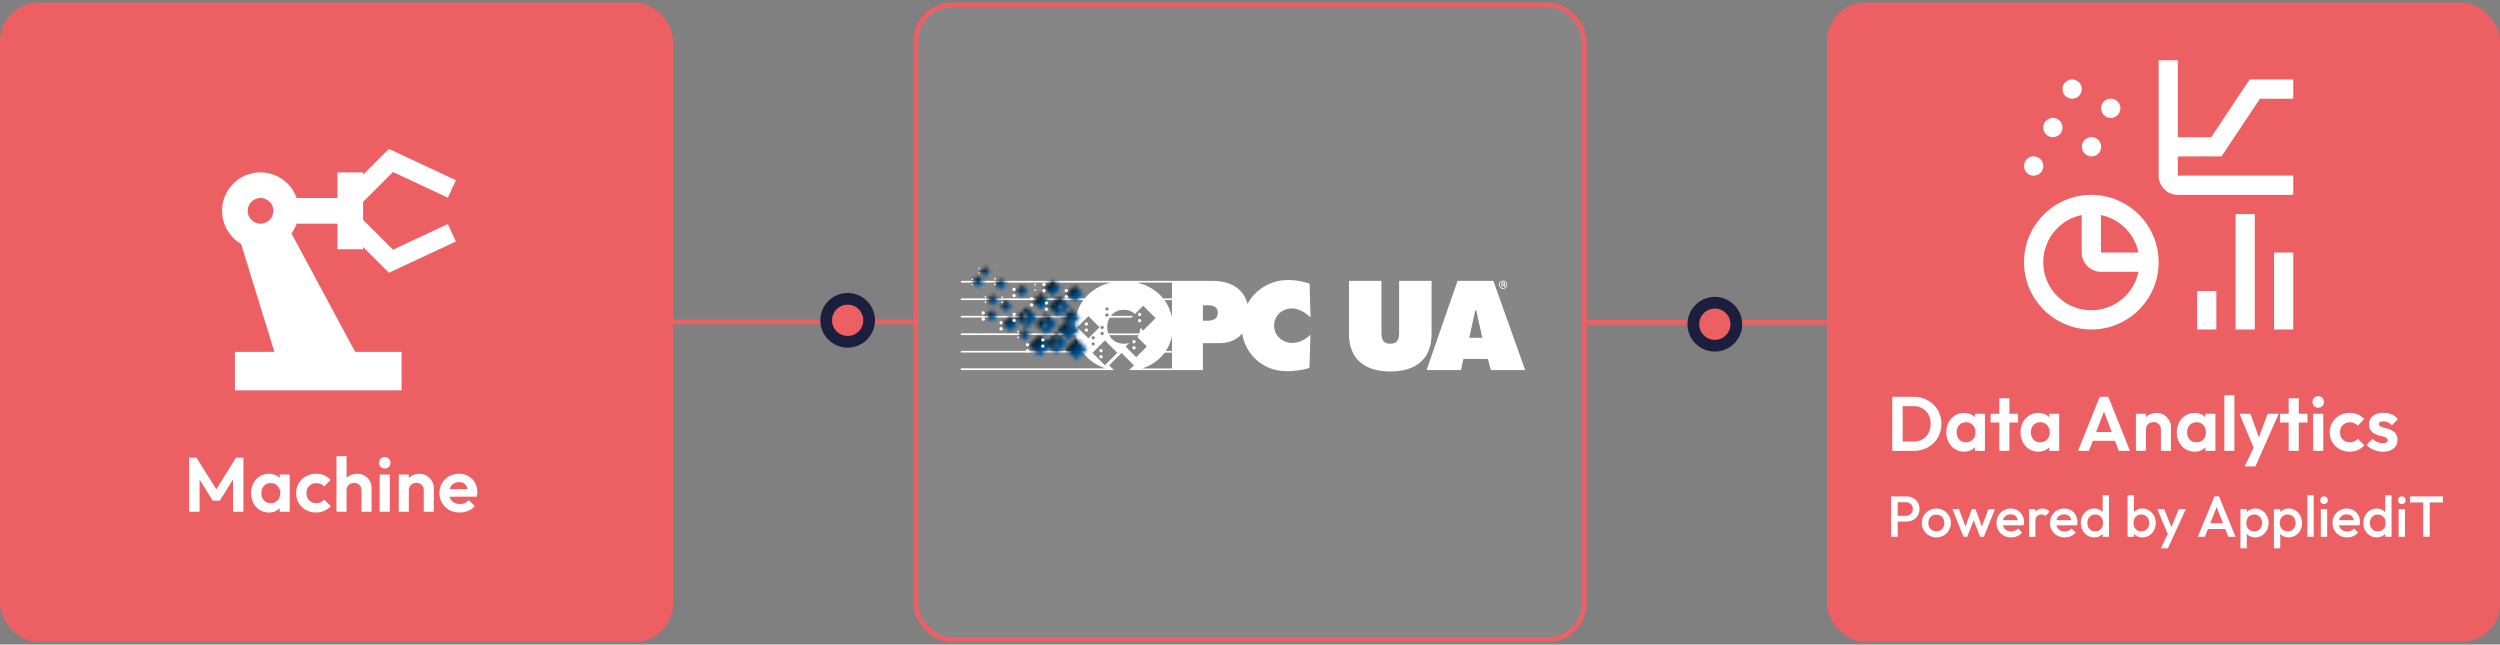 <?xml version="1.0" encoding="UTF-8"?> <svg xmlns="http://www.w3.org/2000/svg" width="640" height="165" fill="none"><rect width="100%" height="100%" fill="#808080" stroke="none"/><rect y=".654" width="172.308" height="163.692" rx="9.846" fill="#EC6064"></rect><path d="M92.954 63.82v-.59l6.597 6.597 17.165-8.009-2.068-4.463-14.047 6.564-7.647-7.647v-4.595l7.647-7.647 14.047 6.564 2.068-4.464-17.165-8.008-6.597 6.597v-.59H86.39v6.563H75.953c-1.378-3.807-4.989-6.564-9.255-6.564a9.833 9.833 0 0 0-9.846 9.846c0 3.61 1.969 6.729 4.857 8.468l8.533 27.635H60.134v9.846H102.8v-9.846H90.92L74.606 59.75a9.61 9.61 0 0 0 1.346-2.495H86.39v6.565h6.564Zm-26.256-6.564a3.292 3.292 0 0 1-3.282-3.282 3.292 3.292 0 0 1 3.282-3.282 3.292 3.292 0 0 1 3.282 3.282 3.292 3.292 0 0 1-3.282 3.282Z" fill="#fff"></path><rect x="234.467" y="1.269" width="171.077" height="162.461" rx="9.231" fill="#fff" fill-opacity=".05" stroke="#EC6064" stroke-width="1.231"></rect><path d="M308.764 82.115h-.819V78.14h.771c1.349 0 3.034.097 3.034 1.879 0 1.854-1.565 2.095-2.986 2.095Zm-8.741-5.731h-2.263c-1.638-2.023-3.997-3.42-6.718-4.046h8.981v4.046Zm0 4.479h-.096c-.337-1.517-.987-2.866-1.83-4.046h1.926v4.046Zm0 8.981h-1.565c.747-1.155 1.3-2.48 1.565-3.973v3.973Zm0 4.48h-7.633c2.36-.771 4.358-2.144 5.755-4.046h1.878v4.045Zm-7.994-4.046-1.156 1.156-1.156-1.156-.433-.434-1.132-1.131.939-.915c-.433.12-.891.192-1.373.192-1.733 0-3.082-.843-3.756-2.191h7.513l-.289.506 2.408 2.408-1.349 1.348-.216.217Zm-9.175 3.226-3.178-3.178.048-.048.433-.434 2.697-2.697 3.179 3.179-3.179 3.178Zm-3.419-5.466c0-.216.169-.409.409-.409.241 0 .434.193.434.41 0 .24-.193.409-.434.409a.406.406 0 0 1-.409-.41Zm.843-1.565c0 .24-.193.41-.434.41a.406.406 0 0 1-.409-.41c0-.217.169-.41.409-.41.241 0 .434.193.434.41Zm-2.456-.674-.434-.434-1.613-1.589 2.48-2.456.385-.385.386.385 2.456 2.456-1.589 1.59-.434.433-.819.819-.818-.82Zm4.31-.843c.241 0 .433.193.433.41 0 .24-.192.409-.433.409a.405.405 0 0 1-.409-.41c0-.216.168-.409.409-.409Zm0-1.541c.241 0 .433.193.433.41 0 .24-.192.409-.433.409a.405.405 0 0 1-.409-.41c0-.24.168-.409.409-.409Zm1.252-3.178c.241 0 .434.192.434.409a.391.391 0 0 1-.073.217c-.024.048-.072.072-.096.12-.024 0-.024.024-.048.024s-.024.024-.048.024-.024 0-.048.024H283.216c-.024 0-.024 0-.049-.024-.024 0-.024-.024-.048-.024s-.024-.024-.048-.024c-.048-.024-.072-.072-.096-.12a.39.39 0 0 1-.072-.217c.048-.217.24-.41.481-.41Zm0-1.566c.241 0 .434.193.434.41 0 .24-.193.409-.434.409a.405.405 0 0 1-.409-.41c-.024-.216.168-.409.409-.409Zm6.261 2.625.433-.433h-5.683c.723-.94 1.879-1.542 3.323-1.542 1.156 0 2.144.41 2.842 1.06l2.095-2.095 2.6 2.577.434.433.144.144-3.178 3.179-.723-.722a4.809 4.809 0 0 1-.289 1.468h-7.898a4.645 4.645 0 0 1-.289-1.661 4.7 4.7 0 0 1 .626-2.384h5.563v-.024Zm36.529 2.07c0-2.455 1.998-4.406 4.479-4.406 1.854 0 3.515 1.06 4.84 2.288l-.241-8.62a17.11 17.11 0 0 0-5.514-.94c-4.527 0-8.38 2.456-10.379 6.14-.987-3.997-4.454-5.923-8.909-5.923h-64.438v.433h38.383c-2.721.626-5.056 2.047-6.718 4.046h-31.689v.433h31.352a10.681 10.681 0 0 0-1.83 4.046h-29.522v.433h29.402a11.42 11.42 0 0 0-.217 2.263c0 .627.048 1.204.12 1.782h-29.305v.434h29.402a10.702 10.702 0 0 0 1.589 4.045h-30.991v.434h31.28c1.397 1.902 3.395 3.274 5.755 4.045h-37.035v.433h39.154l-1.204-1.204 3.179-3.178 3.178 3.178-1.204 1.204h18.854v-6.886h4.19c2.553 0 4.576-.915 5.876-2.505.819 5.563 5.514 9.68 11.365 9.68 1.469 0 4.527-.264 5.852-.89l.241-8.453c-1.325 1.3-2.818 2.095-4.72 2.095-2.456.025-4.575-1.902-4.575-4.406Z" fill="#fff"></path><mask id="a" style="mask-type:luminance" maskUnits="userSpaceOnUse" x="248" y="70" width="4" height="4"><path d="m250.439 70.612-1.498 1.5 1.499 1.497 1.498-1.499-1.499-1.498Z" fill="#fff"></path></mask><g mask="url(#a)"><path d="m250.416 69.112 3.01 3.01-3.01 2.986-2.986-2.986 2.986-3.01Z" fill="url(#b)"></path></g><mask id="c" style="mask-type:luminance" maskUnits="userSpaceOnUse" x="254" y="71" width="4" height="4"><path d="m256.284 71.308-1.499 1.498 1.498 1.499 1.499-1.499-1.498-1.498Z" fill="#fff"></path></mask><g mask="url(#c)"><path d="m256.287 69.81 2.986 2.986-2.986 2.986-2.986-2.986 2.986-2.986Z" fill="url(#d)"></path></g><mask id="e" style="mask-type:luminance" maskUnits="userSpaceOnUse" x="252" y="75" width="4" height="4"><path d="m254.237 75.395-1.499 1.498 1.498 1.499 1.499-1.498-1.498-1.499Z" fill="#fff"></path></mask><g mask="url(#e)"><path d="m254.224 73.88 2.986 3.01-2.986 2.985-2.986-2.986 2.986-3.01Z" fill="url(#f)"></path></g><mask id="g" style="mask-type:luminance" maskUnits="userSpaceOnUse" x="260" y="84" width="4" height="4"><path d="m262.385 84.271-1.498 1.499 1.498 1.498 1.498-1.498-1.498-1.499Z" fill="#fff"></path></mask><g mask="url(#g)"><path d="m262.388 82.789 2.986 2.986-2.986 2.986-2.986-2.986 2.986-2.986Z" fill="url(#h)"></path></g><mask id="i" style="mask-type:luminance" maskUnits="userSpaceOnUse" x="252" y="79" width="4" height="4"><path d="m253.955 79.383-1.498 1.499 1.498 1.498 1.499-1.498-1.499-1.499Z" fill="#fff"></path></mask><g mask="url(#i)"><path d="m253.951 77.9 2.986 2.987-2.986 2.986-2.986-2.986 2.986-2.986Z" fill="url(#j)"></path></g><mask id="k" style="mask-type:luminance" maskUnits="userSpaceOnUse" x="256" y="76" width="4" height="4"><path d="m257.627 76.974-1.498 1.498 1.498 1.499 1.499-1.499-1.499-1.498Z" fill="#fff"></path></mask><g mask="url(#k)"><path d="m257.615 75.469 2.986 3.01-2.986 2.985-2.986-2.986 2.986-3.01Z" fill="url(#l)"></path></g><mask id="m" style="mask-type:luminance" maskUnits="userSpaceOnUse" x="260" y="73" width="4" height="4"><path d="m261.752 73.033-1.498 1.499 1.499 1.498 1.498-1.5-1.499-1.497Z" fill="#fff"></path></mask><g mask="url(#m)"><path d="m261.755 71.544 2.986 2.986-2.986 2.986-2.985-2.986 2.985-2.986Z" fill="url(#n)"></path></g><mask id="o" style="mask-type:luminance" maskUnits="userSpaceOnUse" x="263" y="85" width="6" height="7"><path d="m266.197 85.735-2.775 2.776 2.776 2.775 2.775-2.776-2.776-2.775Z" fill="#fff"></path></mask><g mask="url(#o)"><path d="m266.202 82.957 5.539 5.539-5.539 5.538-5.538-5.538 5.538-5.539Z" fill="url(#p)"></path></g><mask id="q" style="mask-type:luminance" maskUnits="userSpaceOnUse" x="256" y="80" width="5" height="5"><path d="m258.746 80.944-2.027 2.026 2.025 2.026 2.027-2.025-2.025-2.027Z" fill="#fff"></path></mask><g mask="url(#q)"><path d="m258.745 78.912 4.045 4.046-4.045 4.045-4.046-4.045 4.046-4.046Z" fill="url(#r)"></path></g><mask id="s" style="mask-type:luminance" maskUnits="userSpaceOnUse" x="267" y="71" width="5" height="5"><path d="m269.531 71.664-2.129 2.129 2.129 2.128 2.128-2.129-2.128-2.128Z" fill="#fff"></path></mask><g mask="url(#s)"><path d="m269.516 69.52 4.286 4.263-4.286 4.262-4.262-4.262 4.262-4.262Z" fill="url(#t)"></path></g><mask id="u" style="mask-type:luminance" maskUnits="userSpaceOnUse" x="264" y="75" width="5" height="5"><path d="m266.534 75.124-2.128 2.13 2.129 2.127 2.128-2.129-2.129-2.128Z" fill="#fff"></path></mask><g mask="url(#u)"><path d="m266.547 72.989 4.262 4.262-4.262 4.262-4.262-4.262 4.262-4.262Z" fill="url(#v)"></path></g><mask id="w" style="mask-type:luminance" maskUnits="userSpaceOnUse" x="273" y="73" width="5" height="5"><path d="m273.055 75.252 2.143 2.119 2.119-2.119-2.119-2.143-2.143 2.143Z" fill="#fff"></path></mask><g mask="url(#w)"><path d="m275.2 70.966 4.262 4.286-4.262 4.262-4.262-4.262 4.262-4.286Z" fill="url(#x)"></path></g><mask id="y" style="mask-type:luminance" maskUnits="userSpaceOnUse" x="251" y="68" width="3" height="3"><path d="m252.287 68.353-1.26 1.26 1.26 1.26 1.26-1.26-1.26-1.26Z" fill="#fff"></path></mask><g mask="url(#y)"><path d="m252.289 67.113 2.505 2.504-2.505 2.505-2.504-2.505 2.504-2.504Z" fill="url(#z)"></path></g><path d="M251.689 79.683c.241 0 .433.192.433.409 0 .24-.192.433-.433.433s-.41-.192-.41-.433c-.024-.217.169-.41.41-.41Zm0 1.589c.241 0 .433.192.433.433s-.192.41-.433.41a.406.406 0 0 1-.41-.41c-.024-.24.169-.433.41-.433ZM256.263 82.187c.241 0 .433.192.433.41 0 .24-.192.433-.433.433s-.409-.193-.409-.434c-.024-.217.168-.41.409-.41Zm0 1.565c.241 0 .433.193.433.433 0 .241-.192.41-.433.41a.405.405 0 0 1-.409-.41.398.398 0 0 1 .409-.433ZM264.07 76.046c.24 0 .433.193.433.41 0 .24-.193.433-.433.433-.241 0-.41-.192-.41-.433 0-.193.169-.41.41-.41Zm0 1.59c.24 0 .433.192.433.433 0 .24-.193.41-.433.41a.406.406 0 0 1-.41-.41c0-.24.169-.433.41-.433ZM272.976 73.976c.241 0 .433.192.433.409 0 .24-.192.433-.433.433s-.41-.192-.41-.433c0-.217.169-.41.41-.41Zm0 1.565c.241 0 .433.192.433.433s-.192.41-.433.41a.406.406 0 0 1-.41-.41c0-.24.169-.433.41-.433ZM267.894 77.154c.241 0 .433.193.433.41 0 .24-.192.433-.433.433s-.41-.193-.41-.433c0-.217.169-.41.41-.41Zm0 1.565c.241 0 .433.193.433.434 0 .24-.192.41-.433.41a.406.406 0 0 1-.41-.41c0-.241.169-.434.41-.434ZM259.636 80.044c.241 0 .433.192.433.409 0 .24-.192.433-.433.433s-.409-.192-.409-.433c0-.217.168-.41.409-.41Zm0 1.565c.241 0 .433.193.433.433 0 .241-.192.41-.433.41a.405.405 0 0 1-.409-.41c0-.24.168-.433.409-.433Z" fill="#fff"></path><mask id="A" style="mask-type:luminance" maskUnits="userSpaceOnUse" x="260" y="78" width="6" height="7"><path d="M262.116 82.043c0-.217.168-.434.409-.434.241 0 .434.193.434.434 0 .24-.193.409-.434.409a.405.405 0 0 1-.409-.41Zm0-1.59c0-.216.168-.41.409-.41.241 0 .434.194.434.41 0 .241-.193.434-.434.434s-.409-.193-.409-.434Zm-1.999.94 2.769 2.769 2.77-2.77-2.77-2.769-2.769 2.77Z" fill="#fff"></path></mask><g mask="url(#A)"><path d="m262.886 75.854 5.538 5.538-5.538 5.539-5.538-5.539 5.538-5.538Z" fill="url(#B)"></path></g><mask id="C" style="mask-type:luminance" maskUnits="userSpaceOnUse" x="265" y="80" width="6" height="6"><path d="M267.088 83.535c0-.216.168-.433.409-.433.241 0 .434.192.434.433s-.193.41-.434.41a.421.421 0 0 1-.409-.41Zm0-1.589c0-.217.168-.41.409-.41.241 0 .434.193.434.41 0 .24-.193.433-.434.433-.217 0-.409-.192-.409-.433Zm-1.975 1.06 2.769 2.769 2.77-2.77-2.77-2.769-2.769 2.77Z" fill="#fff"></path></mask><g mask="url(#C)"><path d="m267.878 77.467 5.539 5.563-5.539 5.538-5.538-5.538 5.538-5.563Z" fill="url(#D)"></path></g><mask id="E" style="mask-type:luminance" maskUnits="userSpaceOnUse" x="268" y="75" width="6" height="7"><path d="M271.231 80.044c0-.217.169-.434.41-.434.241 0 .433.193.433.434 0 .24-.192.41-.433.41a.392.392 0 0 1-.41-.41Zm0-1.565c0-.217.169-.41.41-.41.241 0 .433.193.433.41 0 .24-.192.433-.433.433a.443.443 0 0 1-.41-.433Zm-2.817.072 2.769 2.769 2.769-2.77-2.769-2.792-2.769 2.793Z" fill="#fff"></path></mask><g mask="url(#E)"><path d="m271.179 72.988 5.562 5.563-5.562 5.538-5.538-5.538 5.538-5.563Z" fill="url(#F)"></path></g><path d="M278.107 82.524c.241 0 .433.193.433.41 0 .24-.192.433-.433.433s-.41-.193-.41-.434c-.024-.216.169-.409.41-.409Zm0 1.565c.241 0 .433.193.433.434 0 .24-.192.41-.433.41a.406.406 0 0 1-.41-.41c-.024-.217.169-.434.41-.434ZM281.841 89.339c.241 0 .434.192.434.409 0 .24-.193.433-.434.433s-.409-.192-.409-.433c-.024-.217.168-.41.409-.41Zm0 1.565c.241 0 .434.193.434.433 0 .241-.193.41-.434.41a.405.405 0 0 1-.409-.41c-.024-.216.168-.433.409-.433ZM290.294 87.051c.241 0 .434.193.434.41 0 .24-.193.433-.434.433s-.409-.193-.409-.434c-.024-.216.168-.409.409-.409Zm0 1.565c.241 0 .434.193.434.434 0 .24-.193.409-.434.409a.405.405 0 0 1-.409-.41c-.024-.216.168-.433.409-.433ZM259.593 73.663c.241 0 .433.192.433.41 0 .24-.192.433-.433.433s-.409-.193-.409-.434c0-.217.168-.41.409-.41Zm0 1.589c.241 0 .433.193.433.433 0 .241-.192.41-.433.41a.405.405 0 0 1-.409-.41c0-.24.168-.433.409-.433ZM266.96 86.594c.241 0 .434.192.434.409 0 .24-.193.433-.434.433s-.409-.192-.409-.433c0-.193.168-.41.409-.41Zm0 1.589c.241 0 .434.192.434.433s-.193.41-.434.41a.405.405 0 0 1-.409-.41c0-.24.168-.433.409-.433Z" fill="#fff"></path><mask id="G" style="mask-type:luminance" maskUnits="userSpaceOnUse" x="267" y="85" width="7" height="6"><path d="M269.779 88.159c0-.217.169-.434.41-.434.24 0 .433.193.433.434 0 .24-.193.409-.433.409a.406.406 0 0 1-.41-.41Zm0-1.59c0-.216.169-.409.41-.409.24 0 .433.193.433.41 0 .24-.193.433-.433.433-.241 0-.41-.193-.41-.434Zm-2.119 1.3 2.769 2.77 2.769-2.77-2.769-2.769-2.769 2.77Z" fill="#fff"></path></mask><g mask="url(#G)"><path d="m270.433 82.331 5.538 5.539-5.538 5.538-5.538-5.538 5.538-5.539Z" fill="url(#H)"></path></g><path d="M264.785 74.217c0-.12.096-.217.217-.217.12 0 .217.096.217.217 0 .144-.121.192-.217.192s-.217-.048-.217-.192Zm0-1.349c0-.12.096-.217.217-.217.12 0 .217.097.217.217 0 .145-.121.193-.217.193-.096.024-.217-.048-.217-.193ZM267.241 72.435c.241 0 .434.192.434.409 0 .24-.193.433-.434.433-.24 0-.409-.192-.409-.433 0-.217.169-.41.409-.41Zm0 1.565c.241 0 .434.192.434.433s-.193.41-.434.41a.406.406 0 0 1-.409-.41c0-.24.169-.433.409-.433ZM260.449 86.377c0-.12.097-.241.217-.241s.241.096.241.24c0 .145-.145.218-.241.218-.096.024-.217-.049-.217-.217Zm0-1.47c0-.12.097-.24.217-.24s.241.096.241.24c0 .145-.145.218-.241.218a.215.215 0 0 1-.217-.217ZM263.032 87.846c.241 0 .434.192.434.41 0 .24-.193.433-.434.433-.24 0-.409-.193-.409-.434-.024-.217.169-.41.409-.41Zm0 1.565c.241 0 .434.192.434.433s-.193.41-.434.41a.406.406 0 0 1-.409-.41c-.024-.216.169-.433.409-.433ZM254.484 72.844c0-.12.097-.24.217-.24s.241.095.241.24c0 .144-.145.217-.241.217-.072.024-.217-.049-.217-.217Zm0-1.469c0-.12.097-.24.217-.24s.241.096.241.24-.145.217-.241.217c-.072 0-.217-.073-.217-.217ZM250.48 69.906a.19.19 0 0 1 .193-.192.19.19 0 0 1 .193.192c0 .12-.121.169-.193.169-.072 0-.193-.048-.193-.169Zm0-1.18a.19.19 0 0 1 .193-.192.19.19 0 0 1 .193.192c0 .12-.121.169-.193.169-.072 0-.193-.048-.193-.169ZM256.336 77.395c0-.12.096-.217.217-.217.12 0 .216.097.216.217 0 .145-.12.193-.216.193-.097.024-.217-.048-.217-.193Zm0-1.324c0-.12.096-.217.217-.217.12 0 .216.096.216.217 0 .144-.12.192-.216.192-.097 0-.217-.072-.217-.192ZM252.051 77.347c0-.12.096-.217.216-.217.121 0 .217.097.217.217 0 .144-.12.193-.217.193-.096 0-.216-.049-.216-.193Zm0-1.325c0-.12.096-.216.216-.216.121 0 .217.096.217.216 0 .145-.12.193-.217.193-.096 0-.216-.072-.216-.193ZM248.727 72.868c0-.12.096-.217.192-.217.121 0 .217.097.217.217 0 .145-.12.193-.217.193-.072.024-.192-.049-.192-.193Zm0-1.324c0-.12.096-.217.192-.217.121 0 .217.096.217.217 0 .144-.12.192-.217.192-.072 0-.192-.072-.192-.192ZM291.734 80.068c.24 0 .433.193.433.41 0 .24-.193.433-.433.433-.241 0-.41-.193-.41-.434 0-.216.169-.41.41-.41Zm0 1.59c.24 0 .433.192.433.433 0 .24-.193.409-.433.409a.406.406 0 0 1-.41-.41c0-.24.169-.433.41-.433Z" fill="#fff"></path><mask id="I" style="mask-type:luminance" maskUnits="userSpaceOnUse" x="270" y="81" width="7" height="7"><path d="M273.668 83.849c0-.217.168-.434.409-.434.241 0 .433.193.433.433 0 .241-.192.41-.433.41a.391.391 0 0 1-.409-.41Zm-2.914.577 2.769 2.77 2.769-2.77-1.758-1.757-.866.072-.145-1.108-2.769 2.793Z" fill="#fff"></path></mask><g mask="url(#I)"><path d="m273.527 78.888 5.538 5.538-5.538 5.539-5.539-5.539 5.539-5.538Z" fill="url(#J)"></path></g><mask id="K" style="mask-type:luminance" maskUnits="userSpaceOnUse" x="272" y="79" width="5" height="5"><path d="M273.69 82.283c0-.216.168-.41.409-.41.241 0 .433.194.433.41 0 .241-.192.434-.433.434a.442.442 0 0 1-.409-.434Zm-1.542-.89 2.144 2.142 2.143-2.143-2.143-2.143-2.144 2.143Z" fill="#fff"></path></mask><g mask="url(#K)"><path d="m274.266 77.13 4.262 4.262-4.262 4.263-4.262-4.263 4.262-4.262Z" fill="url(#L)"></path></g><mask id="M" style="mask-type:luminance" maskUnits="userSpaceOnUse" x="272" y="86" width="7" height="7"><path d="m275.545 86.617-2.775 2.776 2.775 2.775 2.775-2.776-2.775-2.775Z" fill="#fff"></path></mask><g mask="url(#M)"><path d="m275.534 83.848 5.539 5.563-5.539 5.538-5.538-5.538 5.538-5.563Z" fill="url(#N)"></path></g><path d="M366.482 71.905v13.508c0 6.67-4.19 9.68-10.571 9.68-6.381 0-10.571-3.034-10.571-9.68V71.906h8.307v12.714c0 1.782.073 3.371 2.264 3.371 2.215 0 2.263-1.565 2.263-3.371V71.905h8.308ZM379.482 86.473s-1.372-5.996-1.517-6.959h-.313l-1.517 6.959h3.347Zm-5.49 8.26h-8.789l7.922-22.828h9.175l8.139 22.827h-8.789l-.747-2.841h-6.261l-.65 2.841ZM384.585 72.868h.144c.073 0 .145 0 .169-.024.072-.024.096-.072.096-.144 0-.073-.024-.12-.048-.145a.479.479 0 0 0-.217-.048h-.144v.361Zm.698.626h-.24v-.192c0-.12-.025-.193-.097-.217-.048-.024-.096-.024-.192-.024h-.121v.433h-.241v-1.156h.41c.144 0 .24.024.313.048.12.049.192.145.192.314 0 .12-.048.192-.12.24-.024.024-.048.024-.072.024a.187.187 0 0 1 .096.097c.048.072.072.12.072.192v.241Zm-.505-1.42a.798.798 0 0 0-.602.24.797.797 0 0 0-.241.602c0 .241.072.434.241.602.168.169.361.241.602.241a.8.8 0 0 0 .602-.24.8.8 0 0 0 .24-.603.8.8 0 0 0-.24-.602.953.953 0 0 0-.602-.24Zm0 1.878a.917.917 0 0 1-.723-.313 1.059 1.059 0 0 1-.313-.747c0-.289.097-.53.313-.722.193-.193.458-.313.723-.313.289 0 .529.096.722.313.193.192.313.457.313.722a1 1 0 0 1-.313.747.915.915 0 0 1-.722.313Z" fill="#fff"></path><rect x="467.691" y=".654" width="172.308" height="163.692" rx="9.846" fill="#EC6064"></rect><path d="M48.414 131v-13.844h1.89l5.613 8.98h-1.083l5.592-8.98h1.89V131h-2.658v-9.256l.512.158-3.899 6.262H54.46l-3.9-6.262.532-.158V131h-2.678ZM68.847 131.197c-.866 0-1.648-.217-2.343-.65a4.53 4.53 0 0 1-1.635-1.772c-.394-.749-.59-1.589-.59-2.521 0-.945.196-1.792.59-2.54a4.532 4.532 0 0 1 1.635-1.773c.695-.433 1.477-.65 2.343-.65.683 0 1.293.138 1.831.414a3.22 3.22 0 0 1 1.28 1.162c.329.486.506 1.037.532 1.654v3.426a3.157 3.157 0 0 1-.532 1.674 3.421 3.421 0 0 1-1.28 1.162c-.538.276-1.148.414-1.831.414Zm.473-2.383c.722 0 1.306-.236 1.752-.709.447-.486.67-1.109.67-1.871 0-.499-.105-.938-.315-1.319a2.095 2.095 0 0 0-.847-.906c-.355-.223-.775-.335-1.26-.335-.473 0-.893.112-1.26.335a2.26 2.26 0 0 0-.847.906c-.197.381-.296.82-.296 1.319 0 .512.099.965.296 1.359.21.381.492.683.846.906.368.21.788.315 1.26.315ZM71.604 131v-2.56l.413-2.324-.413-2.284v-2.344h2.56V131h-2.56ZM80.936 131.197c-.972 0-1.845-.217-2.62-.65a4.847 4.847 0 0 1-1.83-1.772c-.447-.749-.67-1.589-.67-2.521 0-.945.223-1.792.67-2.54a4.85 4.85 0 0 1 1.83-1.773c.788-.446 1.662-.669 2.62-.669.748 0 1.437.138 2.068.413.63.276 1.174.67 1.634 1.182l-1.654 1.674a2.443 2.443 0 0 0-.906-.63 2.893 2.893 0 0 0-1.142-.217c-.473 0-.9.112-1.28.335-.368.21-.663.505-.886.886-.21.367-.315.807-.315 1.319 0 .499.105.945.315 1.339.223.381.518.683.886.906.38.21.807.315 1.28.315.433 0 .82-.072 1.162-.216.354-.158.656-.381.906-.67l1.673 1.674a4.991 4.991 0 0 1-1.673 1.201c-.63.276-1.32.414-2.068.414ZM92.538 131v-5.455c0-.564-.177-1.024-.531-1.378-.355-.355-.814-.532-1.379-.532-.367 0-.696.079-.984.236a1.78 1.78 0 0 0-.69.67 2.063 2.063 0 0 0-.236 1.004l-1.004-.512c0-.748.157-1.398.472-1.95a3.396 3.396 0 0 1 1.3-1.319c.564-.315 1.208-.473 1.93-.473s1.359.158 1.91.473a3.39 3.39 0 0 1 1.32 1.3c.314.551.472 1.188.472 1.91V131h-2.58Zm-6.4 0v-14.238h2.58V131h-2.58ZM97.196 131v-9.512h2.6V131h-2.6Zm1.3-11.048c-.42 0-.768-.137-1.044-.413a1.482 1.482 0 0 1-.413-1.064c0-.406.137-.754.413-1.043a1.38 1.38 0 0 1 1.044-.433c.433 0 .78.144 1.043.433.276.289.414.637.414 1.043 0 .421-.138.775-.414 1.064-.262.276-.61.413-1.043.413ZM108.481 131v-5.455c0-.564-.178-1.024-.532-1.378-.355-.355-.814-.532-1.379-.532-.367 0-.695.079-.984.236a1.774 1.774 0 0 0-.689.67 2.058 2.058 0 0 0-.237 1.004l-1.004-.512c0-.748.158-1.398.473-1.95a3.49 3.49 0 0 1 1.339-1.319c.577-.315 1.227-.473 1.949-.473.696 0 1.32.178 1.871.532.551.342.985.794 1.3 1.359a3.55 3.55 0 0 1 .472 1.792V131h-2.579Zm-6.4 0v-9.512h2.579V131h-2.579ZM117.687 131.197c-.998 0-1.884-.21-2.658-.63a4.993 4.993 0 0 1-1.851-1.773c-.447-.748-.67-1.601-.67-2.56 0-.945.217-1.785.65-2.52a4.885 4.885 0 0 1 1.812-1.773c.761-.446 1.608-.669 2.54-.669.919 0 1.726.21 2.422.63.709.407 1.26.971 1.654 1.693.407.709.611 1.517.611 2.423 0 .17-.013.348-.04.531a3.977 3.977 0 0 1-.098.591l-7.995.02v-1.93l6.794-.02-1.044.808c-.026-.565-.131-1.037-.315-1.418a1.84 1.84 0 0 0-.768-.867c-.328-.21-.735-.315-1.221-.315-.512 0-.958.118-1.339.355a2.255 2.255 0 0 0-.886.965c-.197.407-.296.892-.296 1.457 0 .578.105 1.083.315 1.516.224.42.539.748.946.985.407.223.879.335 1.418.335.485 0 .925-.079 1.319-.237.394-.17.735-.42 1.024-.748l1.516 1.516a4.383 4.383 0 0 1-1.693 1.221 5.485 5.485 0 0 1-2.147.414ZM486.245 115.423v-2.383h3.525c.893 0 1.674-.184 2.344-.551a3.96 3.96 0 0 0 1.555-1.595c.381-.683.571-1.49.571-2.422 0-.906-.19-1.694-.571-2.363a3.955 3.955 0 0 0-1.575-1.576c-.67-.381-1.444-.571-2.324-.571h-3.584v-2.383h3.624c1.024 0 1.969.171 2.835.512.88.342 1.641.827 2.285 1.458a6.366 6.366 0 0 1 1.516 2.185c.367.841.551 1.76.551 2.757 0 .998-.184 1.924-.551 2.777a6.698 6.698 0 0 1-1.497 2.205 6.814 6.814 0 0 1-2.284 1.438 7.623 7.623 0 0 1-2.816.512h-3.604Zm-1.831 0v-13.844h2.678v13.844h-2.678ZM502.828 115.62c-.867 0-1.648-.217-2.344-.65a4.528 4.528 0 0 1-1.634-1.772c-.394-.749-.591-1.589-.591-2.521 0-.945.197-1.792.591-2.54a4.528 4.528 0 0 1 1.634-1.772c.696-.434 1.477-.65 2.344-.65.682 0 1.293.138 1.831.413.538.276.965.663 1.28 1.162.328.486.505 1.037.532 1.654v3.427a3.173 3.173 0 0 1-.532 1.674 3.42 3.42 0 0 1-1.28 1.161c-.538.276-1.149.414-1.831.414Zm.472-2.383c.722 0 1.306-.236 1.753-.709.446-.486.669-1.109.669-1.871 0-.498-.105-.938-.315-1.319a2.093 2.093 0 0 0-.847-.906c-.354-.223-.774-.335-1.26-.335a2.38 2.38 0 0 0-1.26.335c-.355.21-.637.512-.847.906-.197.381-.295.821-.295 1.319 0 .512.098.965.295 1.359.21.381.492.683.847.906.367.21.788.315 1.26.315Zm2.284 2.186v-2.56l.414-2.324-.414-2.284v-2.343h2.56v9.511h-2.56ZM511.825 115.423v-13.47h2.579v13.47h-2.579Zm-2.225-7.247v-2.264h7.03v2.264h-7.03ZM521.828 115.62c-.867 0-1.648-.217-2.344-.65a4.528 4.528 0 0 1-1.634-1.772c-.394-.749-.591-1.589-.591-2.521 0-.945.197-1.792.591-2.54a4.528 4.528 0 0 1 1.634-1.772c.696-.434 1.477-.65 2.344-.65.682 0 1.293.138 1.831.413.538.276.965.663 1.28 1.162.328.486.505 1.037.532 1.654v3.427a3.173 3.173 0 0 1-.532 1.674 3.42 3.42 0 0 1-1.28 1.161c-.538.276-1.149.414-1.831.414Zm.472-2.383c.722 0 1.306-.236 1.753-.709.446-.486.669-1.109.669-1.871 0-.498-.105-.938-.315-1.319a2.093 2.093 0 0 0-.847-.906c-.354-.223-.774-.335-1.26-.335a2.38 2.38 0 0 0-1.26.335c-.355.21-.637.512-.847.906-.197.381-.295.821-.295 1.319 0 .512.098.965.295 1.359.21.381.492.683.847.906.367.21.788.315 1.26.315Zm2.284 2.186v-2.56l.414-2.324-.414-2.284v-2.343h2.56v9.511h-2.56ZM531.967 115.423l5.573-13.844h2.186l5.553 13.844h-2.856l-4.293-11.362h.985l-4.352 11.362h-2.796Zm2.954-2.58v-2.245h7.443v2.245h-7.443ZM553.192 115.423v-5.455c0-.564-.177-1.024-.532-1.378-.354-.355-.814-.532-1.378-.532a2.03 2.03 0 0 0-.985.236 1.78 1.78 0 0 0-.689.67 2.06 2.06 0 0 0-.236 1.004l-1.005-.512c0-.748.158-1.398.473-1.949a3.493 3.493 0 0 1 1.339-1.32c.578-.315 1.228-.472 1.95-.472.695 0 1.319.177 1.87.531.552.342.985.795 1.3 1.359.315.552.473 1.149.473 1.792v6.026h-2.58Zm-6.4 0v-9.511h2.58v9.511h-2.58ZM561.827 115.62c-.866 0-1.647-.217-2.343-.65a4.52 4.52 0 0 1-1.634-1.772c-.394-.749-.591-1.589-.591-2.521 0-.945.197-1.792.591-2.54a4.52 4.52 0 0 1 1.634-1.772c.696-.434 1.477-.65 2.343-.65.683 0 1.294.138 1.832.413.538.276.965.663 1.28 1.162.328.486.505 1.037.532 1.654v3.427a3.173 3.173 0 0 1-.532 1.674 3.42 3.42 0 0 1-1.28 1.161c-.538.276-1.149.414-1.832.414Zm.473-2.383c.722 0 1.306-.236 1.753-.709.446-.486.669-1.109.669-1.871 0-.498-.105-.938-.315-1.319a2.093 2.093 0 0 0-.847-.906c-.354-.223-.774-.335-1.26-.335-.473 0-.893.112-1.26.335-.355.21-.637.512-.847.906-.197.381-.295.821-.295 1.319 0 .512.098.965.295 1.359.21.381.492.683.847.906.367.21.787.315 1.26.315Zm2.284 2.186v-2.56l.414-2.324-.414-2.284v-2.343h2.56v9.511h-2.56ZM569.427 115.423v-14.238h2.579v14.238h-2.579ZM577.285 115.502l-3.978-9.59h2.797l2.638 7.325h-.945l2.737-7.325h2.816l-4.233 9.57-1.832.02Zm-2.639 3.899 2.895-6.124 1.576 2.205-1.733 3.919h-2.738ZM585.902 115.423v-13.47h2.579v13.47h-2.579Zm-2.226-7.247v-2.264h7.031v2.264h-7.031ZM592.157 115.423v-9.511h2.6v9.511h-2.6Zm1.3-11.047c-.42 0-.768-.138-1.044-.414a1.484 1.484 0 0 1-.413-1.063c0-.407.138-.755.413-1.044a1.382 1.382 0 0 1 1.044-.433c.433 0 .781.144 1.044.433.275.289.413.637.413 1.044 0 .42-.138.774-.413 1.063-.263.276-.611.414-1.044.414ZM601.532 115.62c-.972 0-1.845-.217-2.619-.65a4.85 4.85 0 0 1-1.832-1.772c-.446-.749-.669-1.589-.669-2.521 0-.945.223-1.792.669-2.54a4.85 4.85 0 0 1 1.832-1.772c.787-.447 1.66-.67 2.619-.67.748 0 1.437.138 2.067.414a4.695 4.695 0 0 1 1.635 1.181l-1.654 1.674a2.451 2.451 0 0 0-.906-.63 2.892 2.892 0 0 0-1.142-.217c-.473 0-.9.112-1.28.335-.368.21-.663.505-.886.886-.21.368-.315.807-.315 1.319 0 .499.105.946.315 1.34.223.38.518.682.886.905.38.21.807.315 1.28.315.433 0 .82-.072 1.162-.216a2.55 2.55 0 0 0 .905-.67l1.674 1.674a4.962 4.962 0 0 1-1.674 1.201 5.095 5.095 0 0 1-2.067.414ZM610.003 115.64c-.538 0-1.07-.073-1.595-.217a6.157 6.157 0 0 1-1.418-.591 4.595 4.595 0 0 1-1.122-.945l1.536-1.556c.328.368.709.644 1.142.827.433.184.912.276 1.437.276.421 0 .736-.059.946-.177.223-.118.334-.296.334-.532a.679.679 0 0 0-.354-.61c-.223-.145-.519-.263-.886-.355-.368-.105-.755-.216-1.162-.335a7.242 7.242 0 0 1-1.142-.492 2.652 2.652 0 0 1-.906-.847c-.223-.367-.335-.84-.335-1.417 0-.604.145-1.129.433-1.576.302-.446.729-.794 1.28-1.044.552-.249 1.202-.374 1.95-.374.788 0 1.497.138 2.127.414a3.91 3.91 0 0 1 1.595 1.24l-1.556 1.556a2.6 2.6 0 0 0-.984-.768 2.84 2.84 0 0 0-1.162-.236c-.381 0-.676.059-.886.177-.197.118-.296.282-.296.492 0 .237.112.421.335.552.236.131.538.249.906.354.367.092.748.204 1.142.335.407.118.788.289 1.142.512a2.6 2.6 0 0 1 .886.886c.237.368.355.84.355 1.418 0 .932-.335 1.674-1.005 2.225-.669.538-1.582.808-2.737.808ZM485.285 133.524v-1.477h2.585c.354 0 .664-.069.93-.207.276-.147.493-.349.65-.605.158-.266.236-.576.236-.931 0-.354-.078-.659-.236-.915a1.539 1.539 0 0 0-.65-.606 1.882 1.882 0 0 0-.93-.222h-2.585v-1.476h2.673c.65 0 1.231.132 1.743.398.522.266.931.64 1.226 1.123.305.482.458 1.048.458 1.698 0 .65-.153 1.216-.458 1.699a3.004 3.004 0 0 1-1.226 1.122c-.512.266-1.093.399-1.743.399h-2.673Zm-1.167 3.899v-10.338h1.699v10.338h-1.699ZM495.699 137.571a3.679 3.679 0 0 1-1.876-.488 3.811 3.811 0 0 1-1.344-1.344 3.672 3.672 0 0 1-.487-1.875c0-.69.162-1.31.487-1.861a3.74 3.74 0 0 1 1.344-1.315 3.593 3.593 0 0 1 1.876-.502c.699 0 1.329.163 1.891.487a3.586 3.586 0 0 1 1.329 1.33 3.51 3.51 0 0 1 .502 1.861c0 .689-.167 1.314-.502 1.875a3.69 3.69 0 0 1-1.329 1.344 3.708 3.708 0 0 1-1.891.488Zm0-1.566c.404 0 .758-.088 1.063-.266.316-.187.557-.443.724-.768.177-.325.266-.694.266-1.107 0-.414-.089-.778-.266-1.093a1.926 1.926 0 0 0-.724-.739 1.991 1.991 0 0 0-1.063-.28c-.394 0-.748.093-1.063.28a1.926 1.926 0 0 0-.724.739 2.298 2.298 0 0 0-.251 1.093c0 .413.084.782.251 1.107.177.325.418.581.724.768.315.178.669.266 1.063.266ZM502.667 137.423l-2.851-7.089h1.684l1.92 5.154-.502.015 1.875-5.169h.946l1.875 5.169-.502-.015 1.92-5.154h1.684l-2.851 7.089h-.945L505 132.52h.532l-1.92 4.903h-.945ZM514.854 137.571a3.908 3.908 0 0 1-1.92-.473 3.706 3.706 0 0 1-1.344-1.329 3.704 3.704 0 0 1-.487-1.891c0-.699.162-1.324.487-1.875a3.62 3.62 0 0 1 1.314-1.33 3.66 3.66 0 0 1 1.861-.487c.66 0 1.241.153 1.743.458.512.305.911.724 1.196 1.255.296.532.443 1.138.443 1.817 0 .118-.009.241-.029.369-.01.118-.03.251-.059.399h-5.819v-1.329h4.977l-.606.531c-.019-.433-.103-.797-.251-1.093a1.57 1.57 0 0 0-.635-.679c-.266-.157-.595-.236-.989-.236-.414 0-.773.088-1.078.266a1.797 1.797 0 0 0-.709.753c-.168.315-.251.694-.251 1.137 0 .443.088.832.265 1.167.178.335.429.596.754.783.325.177.699.265 1.122.265a2.57 2.57 0 0 0 1.004-.192c.316-.128.581-.315.798-.561l1.034 1.049a3.316 3.316 0 0 1-1.256.916 4.013 4.013 0 0 1-1.565.31ZM519.45 137.423v-7.089h1.624v7.089h-1.624Zm1.624-3.943-.561-.281c0-.896.197-1.62.591-2.171.404-.561 1.009-.842 1.817-.842.354 0 .674.064.96.192.285.128.551.335.797.62l-1.063 1.093a1.115 1.115 0 0 0-.429-.295 1.547 1.547 0 0 0-.546-.089c-.453 0-.827.143-1.123.429-.295.285-.443.733-.443 1.344ZM528.541 137.571a3.908 3.908 0 0 1-1.92-.473 3.706 3.706 0 0 1-1.344-1.329 3.704 3.704 0 0 1-.487-1.891c0-.699.162-1.324.487-1.875a3.616 3.616 0 0 1 1.315-1.33 3.654 3.654 0 0 1 1.861-.487c.659 0 1.24.153 1.743.458.512.305.91.724 1.196 1.255.295.532.443 1.138.443 1.817 0 .118-.01.241-.03.369a3.3 3.3 0 0 1-.059.399h-5.819v-1.329h4.977l-.605.531c-.02-.433-.103-.797-.251-1.093a1.58 1.58 0 0 0-.635-.679c-.266-.157-.596-.236-.99-.236-.413 0-.773.088-1.078.266a1.81 1.81 0 0 0-.709.753c-.167.315-.251.694-.251 1.137 0 .443.089.832.266 1.167.177.335.428.596.753.783a2.31 2.31 0 0 0 1.123.265 2.57 2.57 0 0 0 1.004-.192c.315-.128.581-.315.797-.561l1.034 1.049a3.312 3.312 0 0 1-1.255.916 4.014 4.014 0 0 1-1.566.31ZM536.106 137.571c-.64 0-1.221-.163-1.743-.488a3.58 3.58 0 0 1-1.226-1.314 3.97 3.97 0 0 1-.443-1.876c0-.699.148-1.324.443-1.876a3.549 3.549 0 0 1 1.226-1.329 3.16 3.16 0 0 1 1.743-.502c.541 0 1.019.118 1.433.355.423.226.758.541 1.004.945.246.403.369.861.369 1.373v2.038c0 .512-.123.97-.369 1.374a2.568 2.568 0 0 1-.99.96c-.423.226-.906.34-1.447.34Zm.266-1.536c.403 0 .753-.089 1.048-.266.306-.187.542-.443.709-.768a2.41 2.41 0 0 0 .251-1.123c0-.423-.083-.797-.251-1.122a1.797 1.797 0 0 0-.709-.753 1.89 1.89 0 0 0-1.033-.281c-.404 0-.759.094-1.064.281a1.937 1.937 0 0 0-.709.753 2.421 2.421 0 0 0-.251 1.122c0 .424.084.798.251 1.123.177.325.414.581.709.768.305.177.655.266 1.049.266Zm3.53 1.388h-1.625v-1.905l.281-1.728-.281-1.713v-5.288h1.625v10.634ZM548.457 137.571a3.022 3.022 0 0 1-1.447-.34 2.68 2.68 0 0 1-1.005-.96 2.673 2.673 0 0 1-.354-1.374v-2.038c0-.512.123-.97.369-1.373a2.572 2.572 0 0 1 1.004-.945 2.884 2.884 0 0 1 1.433-.355c.64 0 1.216.167 1.728.502.522.325.93.768 1.226 1.329.305.552.458 1.177.458 1.876 0 .689-.153 1.315-.458 1.876a3.43 3.43 0 0 1-1.226 1.314 3.157 3.157 0 0 1-1.728.488Zm-.266-1.536c.394 0 .739-.089 1.034-.266.305-.187.542-.443.709-.768a2.31 2.31 0 0 0 .266-1.123c0-.423-.089-.797-.266-1.122a1.803 1.803 0 0 0-.709-.753 1.89 1.89 0 0 0-1.034-.281c-.394 0-.743.094-1.048.281a1.797 1.797 0 0 0-.709.753 2.409 2.409 0 0 0-.251 1.122c0 .424.083.798.251 1.123.167.325.403.581.709.768.305.177.654.266 1.048.266Zm-3.53 1.388v-10.634h1.625v5.288l-.281 1.713.281 1.728v1.905h-1.625ZM555.287 137.497l-3.028-7.163h1.787l2.068 5.258h-.517l2.186-5.258h1.802l-3.294 7.163h-1.004Zm-2.112 2.88 2.201-4.534.915 1.654-1.314 2.88h-1.802ZM562.634 137.423l4.254-10.338h1.181l4.224 10.338h-1.831l-3.309-8.374h.621l-3.338 8.374h-1.802Zm2.097-1.994v-1.477h5.48v1.477h-5.48ZM577.346 137.571a3.025 3.025 0 0 1-1.447-.34 2.684 2.684 0 0 1-1.004-.96 2.664 2.664 0 0 1-.355-1.374v-2.038c0-.512.123-.97.369-1.373a2.575 2.575 0 0 1 1.005-.945 2.88 2.88 0 0 1 1.432-.355c.64 0 1.216.167 1.728.502.522.325.931.768 1.226 1.329.305.552.458 1.177.458 1.876 0 .689-.153 1.315-.458 1.876a3.423 3.423 0 0 1-1.226 1.314 3.157 3.157 0 0 1-1.728.488Zm-.265-1.536c.393 0 .738-.089 1.033-.266.306-.187.542-.443.709-.768.178-.325.266-.699.266-1.123 0-.423-.088-.797-.266-1.122a1.797 1.797 0 0 0-.709-.753 1.89 1.89 0 0 0-1.033-.281c-.394 0-.744.094-1.049.281a1.803 1.803 0 0 0-.709.753 2.421 2.421 0 0 0-.251 1.122c0 .424.084.798.251 1.123.167.325.404.581.709.768.305.177.655.266 1.049.266Zm-3.53 4.342v-10.043h1.624v1.905l-.28 1.728.28 1.713v4.697h-1.624ZM585.914 137.571a3.03 3.03 0 0 1-1.448-.34 2.684 2.684 0 0 1-1.004-.96 2.673 2.673 0 0 1-.354-1.374v-2.038c0-.512.123-.97.369-1.373a2.572 2.572 0 0 1 1.004-.945 2.881 2.881 0 0 1 1.433-.355c.64 0 1.216.167 1.728.502.522.325.93.768 1.226 1.329.305.552.457 1.177.457 1.876 0 .689-.152 1.315-.457 1.876a3.43 3.43 0 0 1-1.226 1.314 3.157 3.157 0 0 1-1.728.488Zm-.266-1.536c.394 0 .738-.089 1.034-.266a1.91 1.91 0 0 0 .709-.768 2.31 2.31 0 0 0 .265-1.123c0-.423-.088-.797-.265-1.122a1.81 1.81 0 0 0-.709-.753 1.893 1.893 0 0 0-1.034-.281c-.394 0-.744.094-1.049.281a1.81 1.81 0 0 0-.709.753 2.421 2.421 0 0 0-.251 1.122c0 .424.084.798.251 1.123.168.325.404.581.709.768.305.177.655.266 1.049.266Zm-3.53 4.342v-10.043h1.625v1.905l-.281 1.728.281 1.713v4.697h-1.625ZM590.685 137.423v-10.634h1.625v10.634h-1.625ZM594.133 137.423v-7.089h1.624v7.089h-1.624Zm.812-8.389a.939.939 0 0 1-.694-.281.97.97 0 0 1-.266-.694c0-.275.089-.507.266-.694a.942.942 0 0 1 .694-.28c.286 0 .517.093.694.28a.972.972 0 0 1 .266.694.97.97 0 0 1-.266.694c-.177.188-.408.281-.694.281ZM600.873 137.571a3.908 3.908 0 0 1-1.92-.473 3.706 3.706 0 0 1-1.344-1.329 3.704 3.704 0 0 1-.487-1.891c0-.699.162-1.324.487-1.875a3.616 3.616 0 0 1 1.315-1.33 3.653 3.653 0 0 1 1.86-.487c.66 0 1.241.153 1.743.458.512.305.911.724 1.197 1.255.295.532.443 1.138.443 1.817 0 .118-.01.241-.03.369-.01.118-.029.251-.059.399h-5.819v-1.329h4.977l-.605.531c-.02-.433-.104-.797-.251-1.093a1.577 1.577 0 0 0-.636-.679c-.265-.157-.595-.236-.989-.236-.414 0-.773.088-1.078.266a1.803 1.803 0 0 0-.709.753c-.168.315-.251.694-.251 1.137 0 .443.088.832.266 1.167.177.335.428.596.753.783.325.177.699.265 1.122.265.365 0 .699-.064 1.005-.192.315-.128.581-.315.797-.561l1.034 1.049a3.32 3.32 0 0 1-1.255.916 4.022 4.022 0 0 1-1.566.31ZM608.438 137.571c-.64 0-1.221-.163-1.743-.488a3.58 3.58 0 0 1-1.226-1.314 3.97 3.97 0 0 1-.443-1.876c0-.699.148-1.324.443-1.876a3.549 3.549 0 0 1 1.226-1.329 3.16 3.16 0 0 1 1.743-.502c.541 0 1.019.118 1.432.355a2.566 2.566 0 0 1 1.374 2.318v2.038c0 .512-.123.97-.37 1.374a2.572 2.572 0 0 1-.989.96c-.423.226-.906.34-1.447.34Zm.265-1.536c.404 0 .754-.089 1.049-.266.305-.187.542-.443.709-.768.167-.325.251-.699.251-1.123 0-.423-.084-.797-.251-1.122a1.803 1.803 0 0 0-.709-.753 1.89 1.89 0 0 0-1.034-.281c-.404 0-.758.094-1.063.281a1.93 1.93 0 0 0-.709.753 2.409 2.409 0 0 0-.251 1.122c0 .424.083.798.251 1.123.177.325.413.581.709.768.305.177.655.266 1.048.266Zm3.53 1.388h-1.624v-1.905l.28-1.728-.28-1.713v-5.288h1.624v10.634ZM614.051 137.423v-7.089h1.625v7.089h-1.625Zm.812-8.389a.94.94 0 0 1-.694-.281.97.97 0 0 1-.266-.694c0-.275.089-.507.266-.694a.943.943 0 0 1 .694-.28c.286 0 .517.093.694.28a.968.968 0 0 1 .266.694.966.966 0 0 1-.266.694c-.177.188-.408.281-.694.281ZM620.319 137.423V127.38h1.698v10.043h-1.698Zm-3.368-8.788v-1.55h8.434v1.55h-8.434ZM582.152 64.654h4.923v19.692h-4.923V64.654Zm-9.846-9.846h4.923v29.538h-4.923V54.808ZM562.46 74.5h4.923v9.846h-4.923V74.5Zm-27.077-24.615a17.231 17.231 0 1 0 17.231 17.23 17.25 17.25 0 0 0-17.231-17.23Zm12.059 14.769h-9.597v-9.598a12.344 12.344 0 0 1 9.597 9.598Zm-12.059 14.77a12.309 12.309 0 0 1-2.461-24.368v9.598a4.92 4.92 0 0 0 4.923 4.923h9.597a12.331 12.331 0 0 1-12.059 9.846ZM568.7 40.037l9.846-14.769h8.529v-4.923h-11.163l-9.846 14.77h-8.529V15.422h-4.923v29.539a4.924 4.924 0 0 0 4.923 4.923h29.538v-4.923h-29.538v-4.924H568.7ZM540.309 30.192a2.462 2.462 0 1 0 0-4.923 2.462 2.462 0 0 0 0 4.923ZM535.383 40.038a2.462 2.462 0 1 0 0-4.923 2.462 2.462 0 0 0 0 4.923ZM530.462 25.27a2.461 2.461 0 1 0 0-4.923 2.461 2.461 0 0 0 0 4.922ZM525.536 35.115a2.461 2.461 0 1 0 0-4.922 2.461 2.461 0 0 0 0 4.922ZM520.614 44.962a2.461 2.461 0 1 0 0-4.923 2.461 2.461 0 0 0 0 4.923Z" fill="#fff"></path><path stroke="#EC6064" stroke-width="1.231" d="M172.309 82.385h61.538M406.156 82.5h61.539"></path><circle cx="217" cy="82" r="5.5" fill="#EC6064" stroke="#1B1F3D" stroke-width="3"></circle><circle cx="439" cy="83" r="5.5" fill="#EC6064" stroke="#1B1F3D" stroke-width="3"></circle><defs><linearGradient id="b" x1="249.434" y1="71.122" x2="251.261" y2="72.949" gradientUnits="userSpaceOnUse"><stop></stop><stop offset=".038" stop-color="#000509"></stop><stop offset=".283" stop-color="#002541"></stop><stop offset=".511" stop-color="#003D6E"></stop><stop offset=".713" stop-color="#004F8E"></stop><stop offset=".883" stop-color="#005AA1"></stop><stop offset="1" stop-color="#005EA8"></stop></linearGradient><linearGradient id="d" x1="255.303" y1="71.812" x2="257.13" y2="73.639" gradientUnits="userSpaceOnUse"><stop></stop><stop offset=".038" stop-color="#000509"></stop><stop offset=".283" stop-color="#002541"></stop><stop offset=".511" stop-color="#003D6E"></stop><stop offset=".713" stop-color="#004F8E"></stop><stop offset=".883" stop-color="#005AA1"></stop><stop offset="1" stop-color="#005EA8"></stop></linearGradient><linearGradient id="f" x1="253.238" y1="75.889" x2="255.065" y2="77.716" gradientUnits="userSpaceOnUse"><stop></stop><stop offset=".038" stop-color="#000509"></stop><stop offset=".283" stop-color="#002541"></stop><stop offset=".511" stop-color="#003D6E"></stop><stop offset=".713" stop-color="#004F8E"></stop><stop offset=".883" stop-color="#005AA1"></stop><stop offset="1" stop-color="#005EA8"></stop></linearGradient><linearGradient id="h" x1="261.392" y1="84.777" x2="263.22" y2="86.604" gradientUnits="userSpaceOnUse"><stop></stop><stop offset=".038" stop-color="#000509"></stop><stop offset=".283" stop-color="#002541"></stop><stop offset=".511" stop-color="#003D6E"></stop><stop offset=".713" stop-color="#004F8E"></stop><stop offset=".883" stop-color="#005AA1"></stop><stop offset="1" stop-color="#005EA8"></stop></linearGradient><linearGradient id="j" x1="252.952" y1="79.897" x2="254.78" y2="81.724" gradientUnits="userSpaceOnUse"><stop></stop><stop offset=".038" stop-color="#000509"></stop><stop offset=".283" stop-color="#002541"></stop><stop offset=".511" stop-color="#003D6E"></stop><stop offset=".713" stop-color="#004F8E"></stop><stop offset=".883" stop-color="#005AA1"></stop><stop offset="1" stop-color="#005EA8"></stop></linearGradient><linearGradient id="l" x1="256.619" y1="77.479" x2="258.446" y2="79.306" gradientUnits="userSpaceOnUse"><stop></stop><stop offset=".038" stop-color="#000509"></stop><stop offset=".283" stop-color="#002541"></stop><stop offset=".511" stop-color="#003D6E"></stop><stop offset=".713" stop-color="#004F8E"></stop><stop offset=".883" stop-color="#005AA1"></stop><stop offset="1" stop-color="#005EA8"></stop></linearGradient><linearGradient id="n" x1="260.764" y1="73.54" x2="262.591" y2="75.367" gradientUnits="userSpaceOnUse"><stop></stop><stop offset=".038" stop-color="#000509"></stop><stop offset=".283" stop-color="#002541"></stop><stop offset=".511" stop-color="#003D6E"></stop><stop offset=".713" stop-color="#004F8E"></stop><stop offset=".883" stop-color="#005AA1"></stop><stop offset="1" stop-color="#005EA8"></stop></linearGradient><linearGradient id="p" x1="264.571" y1="86.869" x2="267.958" y2="90.256" gradientUnits="userSpaceOnUse"><stop></stop><stop offset=".038" stop-color="#000509"></stop><stop offset=".283" stop-color="#002541"></stop><stop offset=".511" stop-color="#003D6E"></stop><stop offset=".713" stop-color="#004F8E"></stop><stop offset=".883" stop-color="#005AA1"></stop><stop offset="1" stop-color="#005EA8"></stop></linearGradient><linearGradient id="r" x1="257.447" y1="81.654" x2="259.918" y2="84.126" gradientUnits="userSpaceOnUse"><stop></stop><stop offset=".038" stop-color="#000509"></stop><stop offset=".283" stop-color="#002541"></stop><stop offset=".511" stop-color="#003D6E"></stop><stop offset=".713" stop-color="#004F8E"></stop><stop offset=".883" stop-color="#005AA1"></stop><stop offset="1" stop-color="#005EA8"></stop></linearGradient><linearGradient id="t" x1="268.32" y1="72.597" x2="270.927" y2="75.205" gradientUnits="userSpaceOnUse"><stop></stop><stop offset=".038" stop-color="#000509"></stop><stop offset=".283" stop-color="#002541"></stop><stop offset=".511" stop-color="#003D6E"></stop><stop offset=".713" stop-color="#004F8E"></stop><stop offset=".883" stop-color="#005AA1"></stop><stop offset="1" stop-color="#005EA8"></stop></linearGradient><linearGradient id="v" x1="265.347" y1="76.047" x2="267.955" y2="78.655" gradientUnits="userSpaceOnUse"><stop></stop><stop offset=".038" stop-color="#000509"></stop><stop offset=".283" stop-color="#002541"></stop><stop offset=".511" stop-color="#003D6E"></stop><stop offset=".713" stop-color="#004F8E"></stop><stop offset=".883" stop-color="#005AA1"></stop><stop offset="1" stop-color="#005EA8"></stop></linearGradient><linearGradient id="x" x1="273.829" y1="73.891" x2="276.549" y2="76.612" gradientUnits="userSpaceOnUse"><stop></stop><stop offset=".038" stop-color="#000509"></stop><stop offset=".283" stop-color="#002541"></stop><stop offset=".511" stop-color="#003D6E"></stop><stop offset=".713" stop-color="#004F8E"></stop><stop offset=".883" stop-color="#005AA1"></stop><stop offset="1" stop-color="#005EA8"></stop></linearGradient><linearGradient id="z" x1="251.593" y1="68.933" x2="253.125" y2="70.465" gradientUnits="userSpaceOnUse"><stop></stop><stop offset=".038" stop-color="#000509"></stop><stop offset=".283" stop-color="#002541"></stop><stop offset=".511" stop-color="#003D6E"></stop><stop offset=".713" stop-color="#004F8E"></stop><stop offset=".883" stop-color="#005AA1"></stop><stop offset="1" stop-color="#005EA8"></stop></linearGradient><linearGradient id="B" x1="260.928" y1="79.41" x2="264.872" y2="83.354" gradientUnits="userSpaceOnUse"><stop></stop><stop offset=".038" stop-color="#000509"></stop><stop offset=".283" stop-color="#002541"></stop><stop offset=".511" stop-color="#003D6E"></stop><stop offset=".713" stop-color="#004F8E"></stop><stop offset=".883" stop-color="#005AA1"></stop><stop offset="1" stop-color="#005EA8"></stop></linearGradient><linearGradient id="D" x1="265.907" y1="81.046" x2="269.851" y2="84.99" gradientUnits="userSpaceOnUse"><stop></stop><stop offset=".038" stop-color="#000509"></stop><stop offset=".283" stop-color="#002541"></stop><stop offset=".511" stop-color="#003D6E"></stop><stop offset=".713" stop-color="#004F8E"></stop><stop offset=".883" stop-color="#005AA1"></stop><stop offset="1" stop-color="#005EA8"></stop></linearGradient><linearGradient id="F" x1="269.215" y1="76.578" x2="273.159" y2="80.522" gradientUnits="userSpaceOnUse"><stop></stop><stop offset=".038" stop-color="#000509"></stop><stop offset=".283" stop-color="#002541"></stop><stop offset=".511" stop-color="#003D6E"></stop><stop offset=".713" stop-color="#004F8E"></stop><stop offset=".883" stop-color="#005AA1"></stop><stop offset="1" stop-color="#005EA8"></stop></linearGradient><linearGradient id="H" x1="268.465" y1="85.907" x2="272.41" y2="89.852" gradientUnits="userSpaceOnUse"><stop></stop><stop offset=".038" stop-color="#000509"></stop><stop offset=".283" stop-color="#002541"></stop><stop offset=".511" stop-color="#003D6E"></stop><stop offset=".713" stop-color="#004F8E"></stop><stop offset=".883" stop-color="#005AA1"></stop><stop offset="1" stop-color="#005EA8"></stop></linearGradient><linearGradient id="J" x1="271.561" y1="82.466" x2="275.505" y2="86.41" gradientUnits="userSpaceOnUse"><stop></stop><stop offset=".038" stop-color="#000509"></stop><stop offset=".283" stop-color="#002541"></stop><stop offset=".511" stop-color="#003D6E"></stop><stop offset=".713" stop-color="#004F8E"></stop><stop offset=".883" stop-color="#005AA1"></stop><stop offset="1" stop-color="#005EA8"></stop></linearGradient><linearGradient id="L" x1="272.613" y1="79.751" x2="275.92" y2="83.059" gradientUnits="userSpaceOnUse"><stop></stop><stop offset=".038" stop-color="#000509"></stop><stop offset=".283" stop-color="#002541"></stop><stop offset=".511" stop-color="#003D6E"></stop><stop offset=".713" stop-color="#004F8E"></stop><stop offset=".883" stop-color="#005AA1"></stop><stop offset="1" stop-color="#005EA8"></stop></linearGradient><linearGradient id="N" x1="273.866" y1="87.721" x2="277.223" y2="91.078" gradientUnits="userSpaceOnUse"><stop></stop><stop offset=".038" stop-color="#000509"></stop><stop offset=".283" stop-color="#002541"></stop><stop offset=".511" stop-color="#003D6E"></stop><stop offset=".713" stop-color="#004F8E"></stop><stop offset=".883" stop-color="#005AA1"></stop><stop offset="1" stop-color="#005EA8"></stop></linearGradient></defs></svg> 
